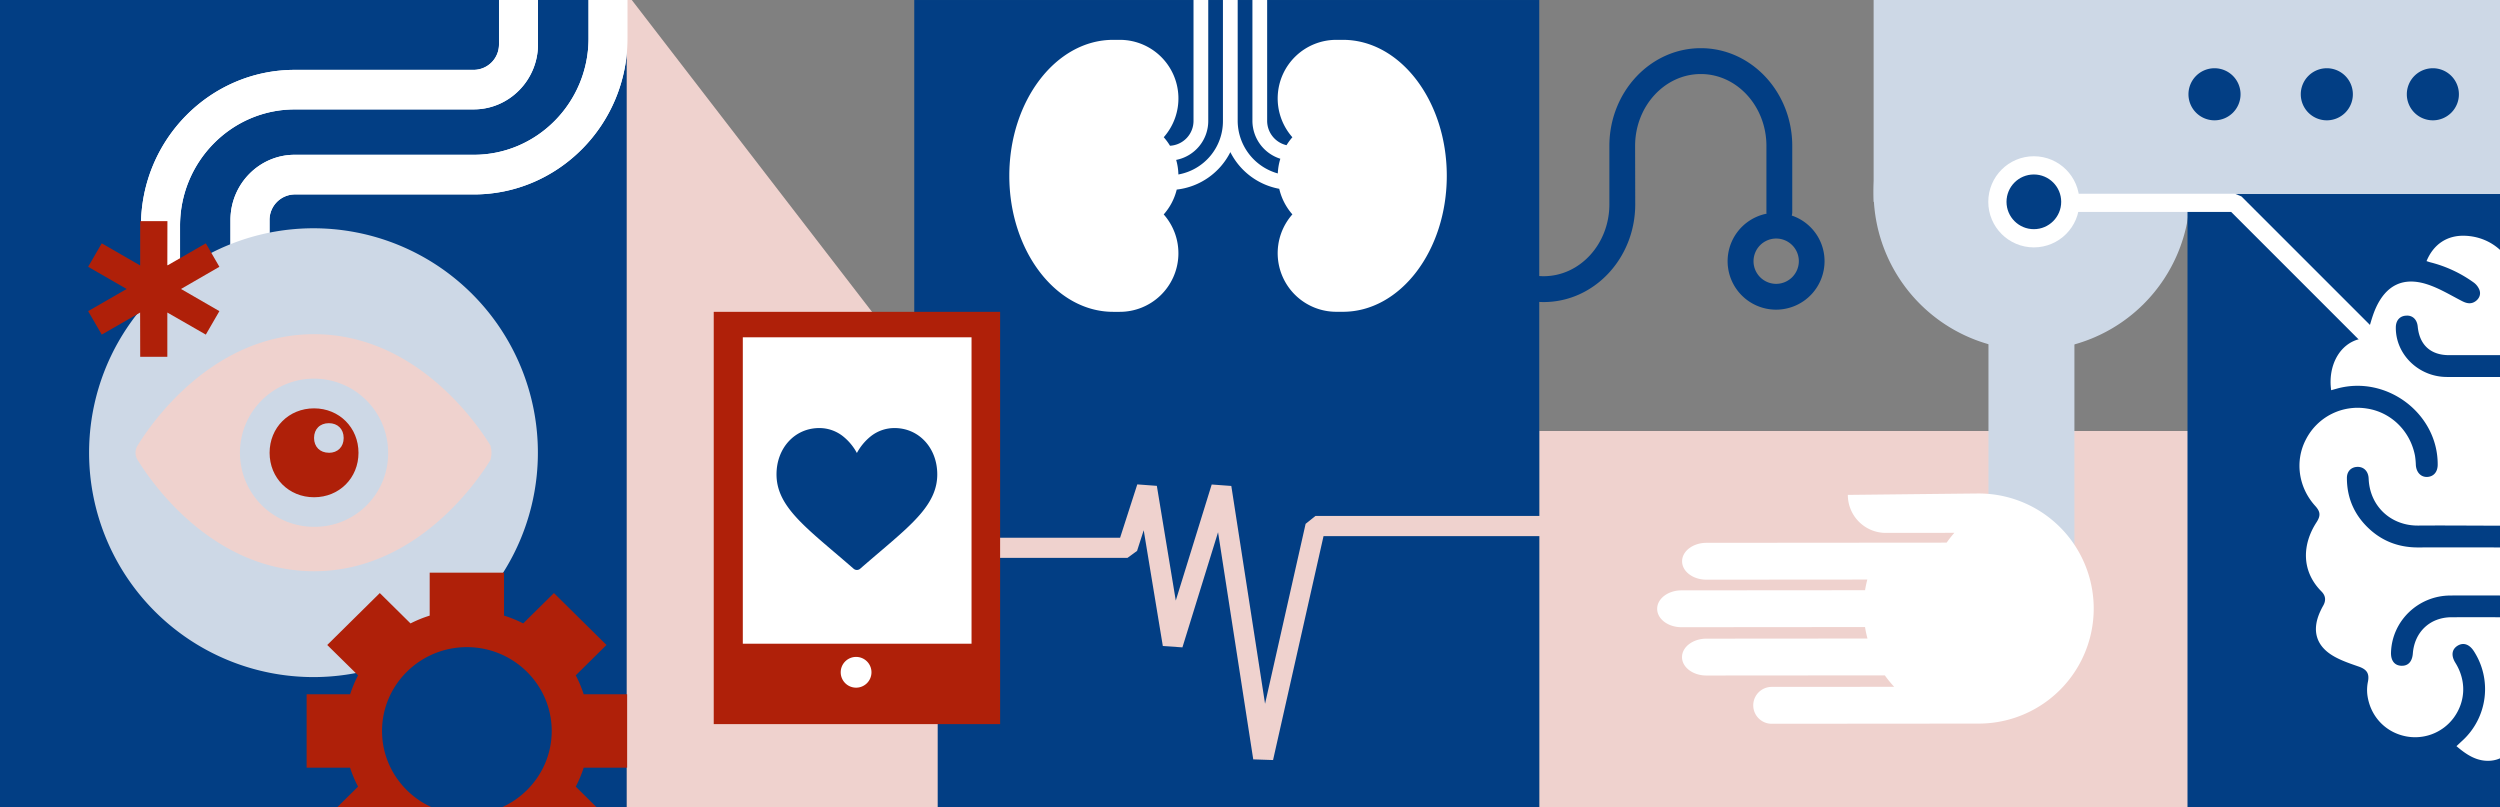 <svg id="Ebene_1" data-name="Ebene 1" xmlns="http://www.w3.org/2000/svg" viewBox="0 0 1920 620"><rect x="0" y="0" width="1920" height="620" fill="#808080" stroke="none"/><defs><style>.cls-1{fill:#023e84;}.cls-2{fill:#fff;}.cls-3{fill:#efd2ce;}.cls-4{fill:#cdd8e6;}.cls-5,.cls-7{fill:none;stroke-miterlimit:1;}.cls-5{stroke:#fff;stroke-width:14px;}.cls-6{fill:#af2009;}.cls-7{stroke:#efd2ce;stroke-linecap:square;stroke-width:15.5px;}</style></defs><rect class="cls-1" x="-26" y="-12" width="507.37" height="654"/><path class="cls-2" d="M363.83,84C391,84,413.18,61.58,413.18,34V-.89H383.23V34a19.55,19.55,0,0,1-19.4,19.67H226.35c-65.11,0-118.08,53.74-118.08,119.79v30.38h30V173.44c0-49.3,39.53-89.41,88.13-89.41Z"/><path class="cls-2" d="M452,29.49c0,49.3-39.54,89.4-88.14,89.4H226.35C199.14,118.89,177,141.35,177,169v34.86H207V169a19.57,19.57,0,0,1,19.4-19.68H363.83c65.11,0,118.09-53.74,118.09-119.79V-.89H452Z"/><path class="cls-1" d="M1364.15,218a17.4,17.4,0,1,1,17.36-17.34A17.48,17.48,0,0,1,1364.15,218M1115.31,52.2V156.92c0,41.46,31.49,75.06,70.23,75.06s70.32-33.6,70.32-75.06l-.1-44.86c0-30.4,22.67-55.2,50.46-55.2s50.39,24.8,50.39,55.2v51.36a1.69,1.69,0,0,0,.18.67,37.22,37.22,0,1,0,44.46,36.52,36.92,36.92,0,0,0-25.17-35.06,16.7,16.7,0,0,0,.37-2.13V112.06C1376.45,70.7,1345,37,1306.22,37S1236,70.7,1236,112.06v44.86c0,30.5-22.67,55.2-50.46,55.2s-50.37-24.7-50.37-55.2V52.7"/><rect class="cls-3" x="1182.15" y="331" width="498.85" height="343"/><rect class="cls-1" x="702.15" y="0.01" width="480" height="641.99"/><path class="cls-4" d="M1560.45,269a121.51,121.51,0,1,0-121.51-121.51A121.51,121.51,0,0,0,1560.45,269"/><rect class="cls-4" x="1438.94" y="-48" width="575.06" height="203.01"/><rect class="cls-4" x="1527.15" y="169.34" width="66" height="324.66"/><polygon class="cls-3" points="481.37 -4.99 481.37 630 720.15 633 720.15 305.01 481.37 -4.99"/><path class="cls-1" d="M1562.46,177a22,22,0,1,0-22-22,22,22,0,0,0,22,22"/><path class="cls-1" d="M1700.74,92.41a20,20,0,1,0-20-20,20,20,0,0,0,20,20"/><path class="cls-1" d="M1787,92.41a20,20,0,1,0-20-20,20,20,0,0,0,20,20"/><path class="cls-1" d="M1868.44,92.41a20,20,0,1,0-20-20,20,20,0,0,0,20,20"/><rect class="cls-1" x="1680" y="149" width="272" height="521"/><path class="cls-2" d="M1848.27,242.37c4.77-.12,8,3.1,8.54,8.39,1.32,14.13,9.91,22,24.08,22q23.85,0,47.7,0c1.56,0,3.12-.15,4.79-.24,0-17.66.64-34.8-.16-51.86-1.06-22.49-18.62-39.06-40.57-39.61-13.33-.33-23.7,6.5-29.07,19.48,1.25.4,2.2.77,3.19,1a97.76,97.76,0,0,1,32.91,15.35,13,13,0,0,1,4.52,5.74c1.22,3.32,0,6.54-2.91,8.68-3.42,2.46-6.77,1.81-10.42-.06-8.93-4.59-17.69-10-27.17-13-18-5.68-31,.74-38.91,17.94-2.46,5.36-4,11.15-5.68,16.85-1,3.58-2.71,6.43-6.43,7.24-15.76,3.46-25,20.51-22.34,39.42,1.58-.44,3.11-.88,4.65-1.3,38.14-10.39,77.34,19.29,77.16,58.43,0,5.56-3.06,9.18-7.92,9.46s-8.47-3.41-8.86-9.09a60,60,0,0,0-.64-7.1c-3.58-19-18.31-33.5-36.92-36.33a44.58,44.58,0,0,0-46.65,23.32c-8.89,16.58-6.16,37,6.87,51.4,4.1,4.53,4.36,7.55,1,12.73-10.61,16.36-12.16,36.93,3.89,53.07,3.25,3.27,3.55,7,1.22,11-.82,1.41-1.54,2.89-2.22,4.37-6.7,14.59-3.18,26.72,10.76,34.55,5.89,3.32,12.45,5.51,18.87,7.75,6.27,2.19,8.28,5.41,7,11.72a31.61,31.61,0,0,0-.45,9.7c1.92,15.66,12.65,27.86,27.47,31.64a36.88,36.88,0,0,0,38.82-13.67c9.32-12.69,9.83-28.64,1.36-42.28-3.45-5.54-2.8-10.44,1.75-13.19,4.38-2.65,8.91-1.13,12.35,4.12a53.62,53.62,0,0,1-8.68,68.76c-1.48,1.35-2.94,2.74-4.61,4.3,7.86,6.71,15.88,12,26.28,11.17,12.15-1,20.56-11.33,20.59-24.95q.07-40.4,0-80.79c0-1.3-.15-2.6-.24-4.15-1.53-.11-2.82-.28-4.12-.28-15.46,0-30.91-.05-46.37,0-16.42.06-28.34,11.27-29.63,27.76-.49,6.36-3.62,9.71-8.86,9.5s-8.11-4-7.91-10.27c.77-24.12,20.78-43.48,45.34-43.68,15.6-.13,31.21,0,46.81,0,1.58,0,3.16-.14,4.64-.21V420.44h-6.08c-23.18,0-46.36-.12-69.55,0-13.81.1-26.08-4-36.47-13-12.17-10.62-18.56-24.1-18.57-40.38,0-5,3.21-8.29,7.87-8.49s8.05,2.79,8.72,7.69c.12.89.13,1.78.19,2.67,1.44,20.42,17.37,34.87,37.94,34.71,17.21-.13,34.42,0,51.64.05q12.14,0,24.29,0V289.51h-5.66c-16.2,0-32.4.13-48.6,0-21.49-.23-39-17.44-38.82-38,0-5.51,3.18-9,8.24-9.1"/><polyline class="cls-5" points="1589.44 155.78 1716.44 155.78 1824.15 263.49"/><path class="cls-2" d="M1419.14,380.08a29.15,29.15,0,0,0,29.18,29.18l52.61-.05a91.46,91.46,0,0,0-5.91,7.53l-184.44.15c-10.33,0-18.72,6.35-18.73,14.17s8.37,14.15,18.71,14.14l123.53-.1c-.7,2.68-1.28,5.4-1.73,8.18l-140.93.11c-10.34,0-18.72,6.36-18.73,14.17s8.37,14.15,18.71,14.14l140.93-.12a88.29,88.29,0,0,0,1.88,8.81l-123.7.1c-10.33,0-18.72,6.36-18.73,14.17s8.37,14.15,18.71,14.14l137.06-.11a90.18,90.18,0,0,0,7.16,8.78l-94.44.07a14.16,14.16,0,0,0,0,28.31l159.26-.13a88.36,88.36,0,1,0,.15-176.72c-3.46,0-100.52,1.08-100.52,1.08"/><path class="cls-2" d="M363.83,84C391,84,413.18,61.58,413.18,34V-.89H383.23V34a19.55,19.55,0,0,1-19.4,19.67H226.35c-65.11,0-118.08,53.74-118.08,119.79v30.38h30V173.44c0-49.3,39.53-89.41,88.13-89.41Z"/><path class="cls-2" d="M452,29.49c0,49.3-39.54,89.4-88.14,89.4H226.35C199.14,118.89,177,141.35,177,169v34.86H207V169a19.57,19.57,0,0,1,19.4-19.68H363.83c65.11,0,118.09-53.74,118.09-119.79V-.89H452Z"/><path class="cls-4" d="M240.76,520A172.34,172.34,0,1,0,68.42,347.71,172.33,172.33,0,0,0,240.76,520"/><path class="cls-6" d="M358.56,625.77c-35.93,0-65.16-28.87-65.16-64.37S322.63,497,358.56,497s65.16,28.88,65.16,64.38-29.23,64.37-65.16,64.37m123.08-36.18V533.21H448.27a91.74,91.74,0,0,0-6.1-14.55l23.6-23.31-40.36-39.88-23.6,23.32a93.81,93.81,0,0,0-14.72-6v-33H330v33a94.21,94.21,0,0,0-14.72,6l-23.6-23.32-40.36,39.88L275,518.66a91.74,91.74,0,0,0-6.1,14.55H235.48v56.38h33.37A92.07,92.07,0,0,0,275,604.13l-23.6,23.32,40.35,39.87L315.31,644A94.21,94.21,0,0,0,330,650v33H387.1V650a94.1,94.1,0,0,0,14.71-6l23.6,23.32,40.36-39.87-23.6-23.32a92,92,0,0,0,6.1-14.54Z"/><path class="cls-3" d="M241.19,404.6a56.9,56.9,0,1,1,56.89-56.89,56.34,56.34,0,0,1-56.89,56.89M376.59,342c-2.28-3.42-50.07-85.34-135.4-85.34S108.06,338.6,105.78,342a10.34,10.34,0,0,0,0,11.37c2.28,3.42,50.07,85.34,135.41,85.34s133.12-81.92,135.4-85.34a19.33,19.33,0,0,0,0-11.37"/><path class="cls-6" d="M252.56,347.71c-6.82,0-11.37-4.56-11.37-11.38S245.74,325,252.56,325s11.38,4.55,11.38,11.38-4.55,11.38-11.38,11.38m-11.37-34.14c-19.35,0-34.14,14.79-34.14,34.14s14.79,34.13,34.14,34.13,34.13-14.79,34.13-34.13-14.79-34.14-34.13-34.14"/><polygon class="cls-6" points="67.7 238.96 78.14 256.98 107.61 240.02 107.68 274.01 128.51 274.01 128.51 240.02 158.07 256.98 168.49 238.96 139 221.93 168.49 204.9 158.07 186.88 128.51 203.91 128.58 169.85 107.68 169.85 107.68 203.91 78.14 186.88 67.7 204.9 97.25 221.93 67.7 238.96"/><circle class="cls-5" cx="1562" cy="155" r="28"/><polyline class="cls-7" points="765.5 420.71 865.89 420.71 880.81 374.39 900.7 494.89 937.99 374.39 970.15 582.01 1010.27 404.01 1210.5 404.01"/><rect class="cls-6" x="548.15" y="239.49" width="219.94" height="316.63"/><rect class="cls-2" x="570.48" y="259.05" width="175.66" height="235.32"/><path class="cls-2" d="M657.47,528.13a11.81,11.81,0,1,0-11.8-11.81,11.81,11.81,0,0,0,11.8,11.81"/><path class="cls-1" d="M658.12,437.74a3.9,3.9,0,0,1-2.54-.95c-5.32-4.66-10.45-9-15-12.88-26.63-22.69-44.22-37.68-44.22-59.59,0-20.28,14.1-35.57,32.8-35.57a29.19,29.19,0,0,1,18.25,6.31,41.56,41.56,0,0,1,10.68,12.84,41.7,41.7,0,0,1,10.68-12.84,29.24,29.24,0,0,1,18.26-6.31c18.69,0,32.79,15.29,32.79,35.57,0,21.91-17.59,36.9-44.21,59.58-4.53,3.86-9.65,8.23-15,12.89a3.86,3.86,0,0,1-2.54.95"/><path class="cls-2" d="M1031.38,30.6h-4.94a45,45,0,0,0-33.89,74.81,45.88,45.88,0,0,0-4.5,6.1,19.23,19.23,0,0,1-14.88-18.59v-111a5.66,5.66,0,0,0-5.66-5.66,5.66,5.66,0,0,0-5.65,5.66v111a30.63,30.63,0,0,0,21.44,29,44.24,44.24,0,0,0-1.95,11.28,42.13,42.13,0,0,1-30.81-40.28v-111a5.66,5.66,0,0,0-5.66-5.66,5.67,5.67,0,0,0-5.66,5.66v111A41.59,41.59,0,0,1,905,134a43.86,43.86,0,0,0-1.7-11.19,30.47,30.47,0,0,0,24.64-29.87v-111a5.66,5.66,0,0,0-5.66-5.66,5.67,5.67,0,0,0-5.66,5.66v111a19.11,19.11,0,0,1-18.05,19,45.54,45.54,0,0,0-4.81-6.55A45,45,0,0,0,859.85,30.6h-4.94c-44,0-79.76,46.85-79.76,104.44s35.78,104.45,79.76,104.45h4.94a45,45,0,0,0,33.88-74.81,45.05,45.05,0,0,0,10-19.08,52.78,52.78,0,0,0,41.18-28.78A52.76,52.76,0,0,0,982.46,145a45.23,45.23,0,0,0,10.09,19.64,45,45,0,0,0,33.89,74.81h4.94c44,0,79.75-46.86,79.75-104.45S1075.35,30.6,1031.38,30.6"/></svg>